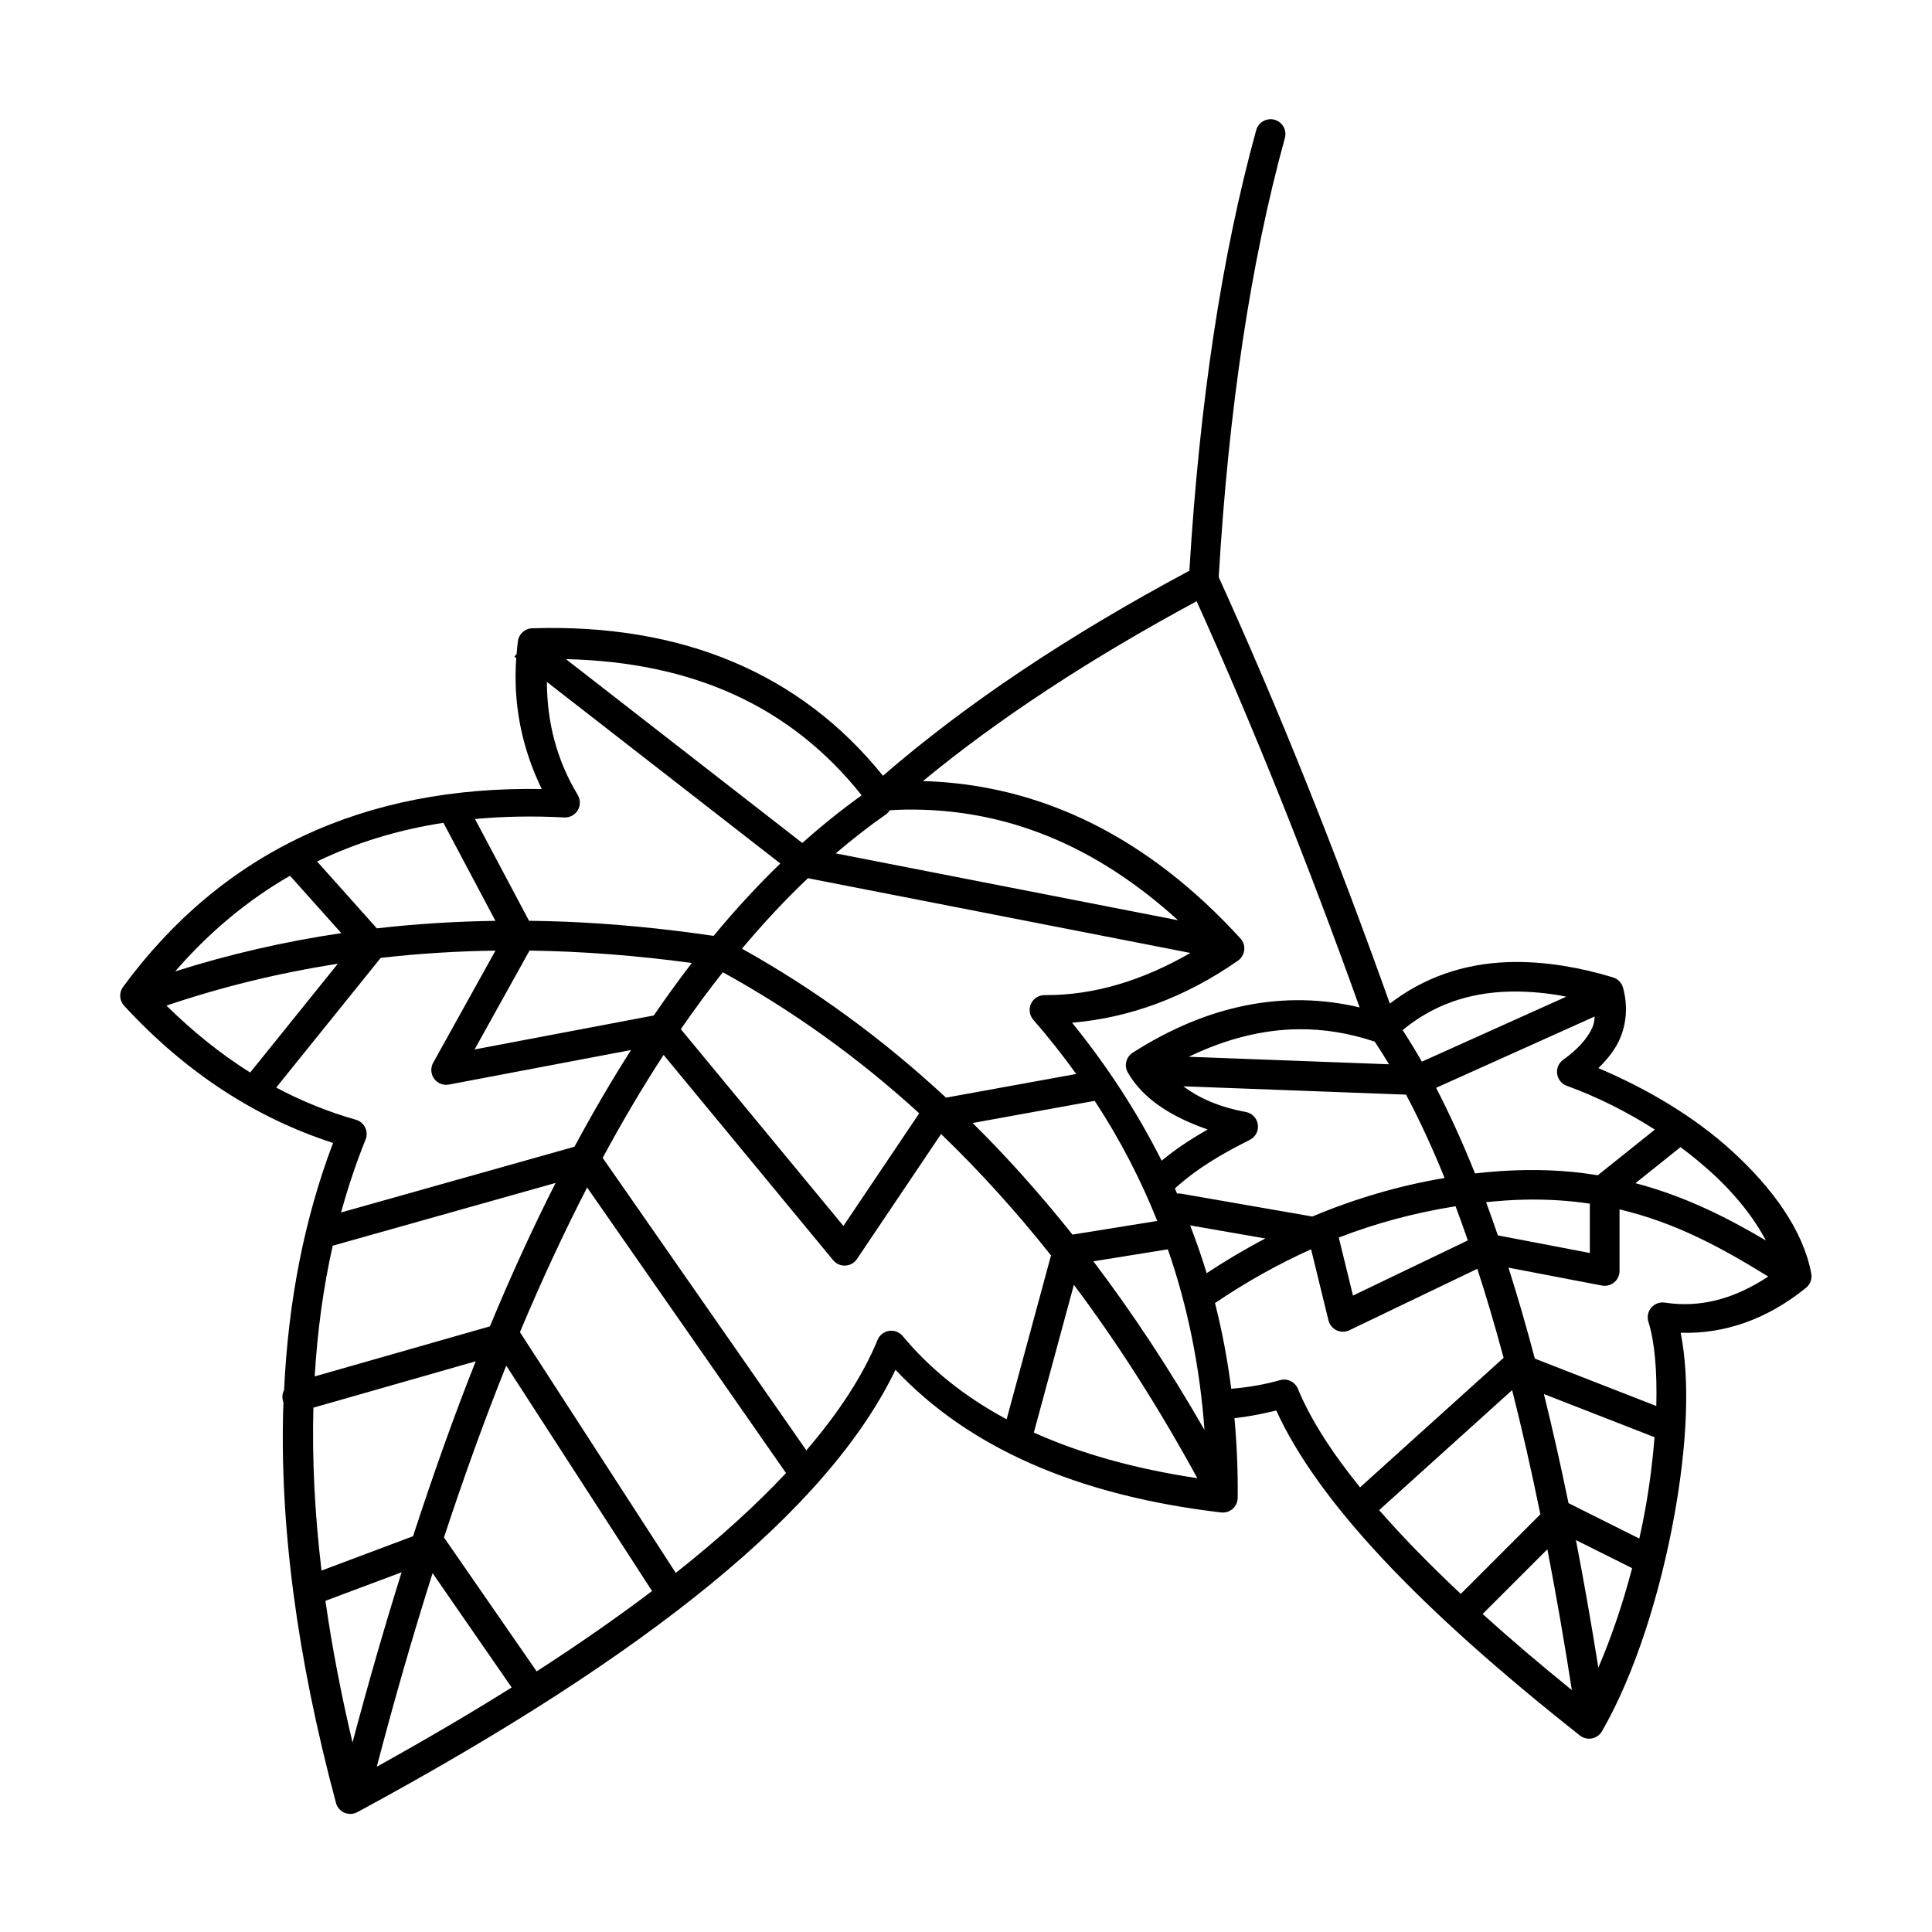 <?xml version="1.0" encoding="UTF-8"?>
<!-- Uploaded to: SVG Repo, www.svgrepo.com, Generator: SVG Repo Mixer Tools -->
<svg fill="#000000" width="800px" height="800px" version="1.1" viewBox="144 144 512 512" xmlns="http://www.w3.org/2000/svg">
 <path d="m480.52 175.6c-1.723 0.078-3.195 1.27-3.629 2.938-9.129 33.176-14.996 72.086-17.695 116.71-32.027 17.121-59.113 35.207-81.203 54.336-21.828-27.113-53.164-40.375-92.969-39.078-1.922 0.059-3.516 1.496-3.777 3.402-0.156 1.133-0.234 2.262-0.332 3.387l-0.578 0.738 0.469 0.363c-0.879 12.227 1.488 23.855 6.769 34.703-46.871-0.809-84.523 16.438-110.96 52.438-1.113 1.516-0.996 3.609 0.277 4.992 16.293 17.684 34.852 29.738 55.375 36.363-7.566 19.926-11.859 41.766-12.984 65.469-0.523 1.004-0.586 2.184-0.176 3.242-1.117 32.004 3.535 67.406 13.93 106.19 0.312 1.16 1.137 2.117 2.242 2.594 1.105 0.473 2.367 0.418 3.426-0.152 77.449-41.848 124.88-80.344 142.61-117.23 19.355 20.59 48.074 33.316 86.289 37.812 1.113 0.129 2.223-0.219 3.062-0.953 0.84-0.738 1.324-1.801 1.336-2.918 0.078-7.172-0.23-14.199-0.855-21.117 3.797-0.402 7.461-1.16 11.082-2.023 10.949 23.98 37.527 52.215 80.461 86.117 0.898 0.711 2.059 0.992 3.184 0.777 1.121-0.219 2.094-0.91 2.668-1.902 8.75-15.156 15.465-36.602 19.211-57.387 3.289-18.25 4.184-35.492 1.641-48.215 11.609 0.367 22.879-3.539 33.219-11.906 1.121-0.906 1.656-2.356 1.395-3.777-2.078-11.246-10.074-22.543-21.188-32.637-9.68-8.793-22.047-16.234-35.227-21.809 2.301-2.285 4.277-4.688 5.504-7.359 2-4.356 2.324-9.219 1.023-13.961-0.359-1.305-1.359-2.332-2.652-2.727-4.453-1.348-8.82-2.367-13.098-3.055-5.102-0.82-10.023-1.152-14.727-0.992-11.953 0.41-22.449 4.191-31.32 10.992-14.621-40.992-29.734-78.676-45.352-113.02 2.641-44.73 8.5-83.531 17.523-116.32 0.355-1.223 0.098-2.543-0.691-3.539-0.789-1-2.012-1.555-3.281-1.492zm-19.398 127.73c14.828 32.852 29.234 68.66 43.191 107.65-19.898-4.719-40.215-0.742-60.129 11.992-1.777 1.137-2.344 3.473-1.285 5.297 4.234 7.269 11.934 11.832 21.137 15.055-4.148 2.387-8.238 4.992-12.188 8.27-6.426-12.773-14.34-24.965-23.738-36.562 15.203-1.301 29.953-6.668 43.965-16.449 0.93-0.648 1.535-1.668 1.66-2.797 0.125-1.125-0.242-2.254-1.008-3.09-24.551-26.879-52.867-40.824-84.133-41.707 20.09-16.59 44.383-32.473 72.527-47.656zm-167.14 15.348c33.785 0.777 59.664 12.578 78.371 36.09-5.348 3.828-10.59 8.035-15.727 12.633zm-5.047 6.039 61.863 48.117c-6.047 5.852-11.945 12.238-17.688 19.184-13.355-1.969-26.465-3.234-39.312-3.758-3.219-0.129-6.414-0.199-9.598-0.238l-14.32-26.977c7.547-0.691 15.41-0.852 23.641-0.41 1.457 0.078 2.836-0.652 3.586-1.902 0.75-1.246 0.75-2.809 0-4.059-5.641-9.379-8.133-19.34-8.172-29.957zm94.758 33.84c26.641-0.434 50.586 9.41 72.496 29.32l-90.711-17.723c4.324-3.688 8.703-7.117 13.16-10.223 0.465-0.312 0.859-0.727 1.152-1.203 1.305-0.07 2.609-0.152 3.902-0.172zm-122.18 3.5 13.781 25.977c-10.656 0.152-21.137 0.805-31.422 1.992l-15.84-17.727c10.277-4.949 21.41-8.391 33.48-10.242zm-40.66 14.027 13.594 15.203c-15.09 2.238-29.77 5.617-44.031 10.145 9.07-10.457 19.207-18.879 30.438-25.348zm137.26 0.652 101.36 19.809c-12.582 7.227-25.379 11.258-38.652 11.172-1.547-0.004-2.953 0.895-3.598 2.297-0.645 1.406-0.406 3.059 0.609 4.223 4.078 4.691 7.856 9.488 11.383 14.379l-34.516 6.273c-16.832-15.625-34.863-28.781-54.07-39.477 5.699-6.789 11.523-13.035 17.484-18.676zm-73.785 19.18c13.992 0.191 28.336 1.301 43.02 3.285-3.422 4.43-6.781 9.078-10.086 13.91l-47.492 9.004zm-9.023 0.008-16.508 29.715c-0.742 1.336-0.645 2.981 0.25 4.219 0.895 1.242 2.426 1.848 3.926 1.562l48.254-9.148c-5.129 8.039-10.125 16.574-14.98 25.621l-61.863 17.426c1.836-6.644 3.977-13.098 6.492-19.309 0.422-1.035 0.383-2.199-0.105-3.203-0.492-1.008-1.383-1.754-2.457-2.062-7.312-2.078-14.348-4.922-21.121-8.523l27.695-34.367c9.949-1.145 20.09-1.785 30.418-1.93zm-41.777 3.481-23.227 28.824c-7.754-4.852-15.133-10.805-22.191-17.734 14.668-4.961 29.805-8.66 45.418-11.09zm102.02 2.25c18.43 10.129 35.797 22.551 52.055 37.379l-20.086 29.855-43.09-52.152c3.644-5.293 7.356-10.305 11.121-15.082zm208.38 5.129c4.133-0.109 8.52 0.211 13.18 0.961 0.637 0.102 1.297 0.27 1.945 0.398l-38.242 17.207c-1.668-2.922-3.367-5.707-5.098-8.363 7.859-6.488 17.117-9.902 28.215-10.203zm22.676 6.602c-0.039 1.039-0.215 2.051-0.668 3.043-1.258 2.731-3.707 5.586-7.672 8.418-1.188 0.852-1.805 2.289-1.605 3.738 0.195 1.445 1.18 2.664 2.555 3.164 8.203 2.973 16.117 6.992 23.34 11.609l-15.125 12.098c-2.18-0.352-4.398-0.656-6.691-0.879-7.863-0.762-16.441-0.691-25.848 0.398-3.289-8.234-6.731-15.766-10.312-22.688zm-78.484 3.375c6.746-0.074 13.465 1.031 20.195 3.285 1.277 1.922 2.543 3.91 3.793 6l-53.09-1.992c9.844-4.727 19.5-7.191 29.102-7.293zm-168.26 6.801 44.938 54.41c0.789 0.957 1.988 1.484 3.231 1.426 1.242-0.062 2.379-0.707 3.07-1.738l22.297-33.133c10.148 9.77 19.859 20.492 29.133 32.172l-11.762 43.426c-11.047-5.93-20.234-13.273-27.543-22.055-0.883-1.059-2.258-1.578-3.621-1.367-1.359 0.207-2.516 1.113-3.039 2.387-3.848 9.379-10.199 19.164-18.871 29.27l-53.977-77.508c5.234-9.699 10.617-18.812 16.145-27.289zm137.75 8.32 59.008 2.211c3.523 6.66 6.938 13.992 10.211 22.078-12.02 2.039-23.703 5.453-35.035 10.219l-34.781-6.055c-0.355-0.062-0.715-0.07-1.074-0.031-0.199-0.449-0.379-0.902-0.578-1.348 6.09-5.516 12.609-9.242 19.852-12.879 1.508-0.758 2.367-2.394 2.129-4.066-0.238-1.676-1.516-3.008-3.176-3.32-7.18-1.336-12.469-3.719-16.555-6.809zm-23.5 3.852c6.668 10.184 12.176 20.797 16.574 31.832l-22.465 3.617c-8.453-10.605-17.266-20.484-26.457-29.57zm155.24 12.27c2.902 2.152 5.637 4.398 8.176 6.703 6.477 5.883 11.305 12.094 14.445 18.027-10.32-6.098-21.438-11.727-34.559-15.176zm-298.11 9.488c-6.019 11.867-11.824 24.539-17.41 38.008l-46.434 13.266c0.719-12.102 2.301-23.652 4.777-34.637zm8.352 1.207 52.711 75.68c-8.07 8.598-17.773 17.414-29.219 26.457l-41.293-63.797c5.723-13.656 11.66-26.418 17.801-38.34zm248.27 3.223c6.262-0.137 12.043 0.258 17.461 1.059v13.074l-24.379-4.668c-1.027-2.996-2.055-5.945-3.113-8.797 3.461-0.352 6.832-0.602 10.031-0.668zm-18.125 1.75c1.102 2.93 2.184 5.953 3.254 9.047l-30.438 14.621-3.758-15.375c10.039-3.898 20.359-6.613 30.941-8.293zm43.457 0.832c15.109 3.559 27.371 10.371 39.414 17.797-8.945 5.883-17.91 8.363-27.422 6.906-1.344-0.203-2.699 0.301-3.582 1.336-0.883 1.035-1.172 2.449-0.762 3.746 1.68 5.293 2.336 13.172 2.094 22.316l-32.191-12.562c-2.238-8.461-4.562-16.496-6.984-24.102l24.758 4.742c1.152 0.219 2.344-0.086 3.25-0.836 0.902-0.746 1.426-1.859 1.426-3.035zm-113.79 4.238 19.934 3.469c-5.273 2.746-10.453 5.828-15.559 9.188-1.297-4.281-2.777-8.492-4.375-12.656zm32.047 6.332 4.613 18.852c0.285 1.152 1.07 2.113 2.144 2.621 1.074 0.504 2.316 0.5 3.387-0.016l33.914-16.289c2.406 7.418 4.723 15.289 6.965 23.59l-38.051 34.336c-7.746-9.59-13.258-18.332-16.477-26.137-0.766-1.848-2.793-2.832-4.719-2.281-4.117 1.172-8.43 1.918-12.934 2.281-1-7.727-2.414-15.301-4.305-22.699 8.289-5.617 16.777-10.359 25.461-14.258zm-37.961 0.008c5.262 15.164 8.484 31.113 9.711 47.867-9.238-16.082-19.051-30.98-29.441-44.688zm-24.902 9.41c11.629 15.496 22.527 32.594 32.719 51.246-16.5-2.484-30.941-6.512-43.328-12.098zm-158.52 20.262c-5.773 14.539-11.293 30.055-16.602 46.359l-24.262 9.102c-1.797-15.07-2.516-29.461-2.156-43.164zm8.094 1.156 38.637 59.73c-9.207 6.977-19.406 14.082-30.582 21.293l-24.559-35.492c5.285-16.055 10.777-31.27 16.504-45.531zm266.57 6.484c2.617 10.316 5.106 21.324 7.481 32.91l-21.09 21.094c-8.305-7.797-15.531-15.211-21.629-22.203zm8.418 1.039 29.324 11.438c-0.484 6.133-1.289 12.59-2.473 19.145-0.465 2.578-0.992 5.156-1.562 7.719l-18.77-9.391c-2.074-10.102-4.246-19.742-6.519-28.91zm8.488 38.703 14.895 7.441c-2.453 9.367-5.516 18.363-8.953 26.363-1.883-11.762-3.856-23.051-5.941-33.805zm-7.57 2.441c2.289 11.812 4.453 24.27 6.496 37.324-8.582-6.965-16.504-13.707-23.648-20.18zm-303.64 6.094c-4.508 14.375-8.84 29.418-13.008 45.109-3.059-12.934-5.457-25.457-7.176-37.547zm8.215 0.227 20.953 30.297c-11 6.902-22.969 13.91-35.742 21 4.703-17.992 9.645-35.062 14.789-51.297z"/>
</svg>